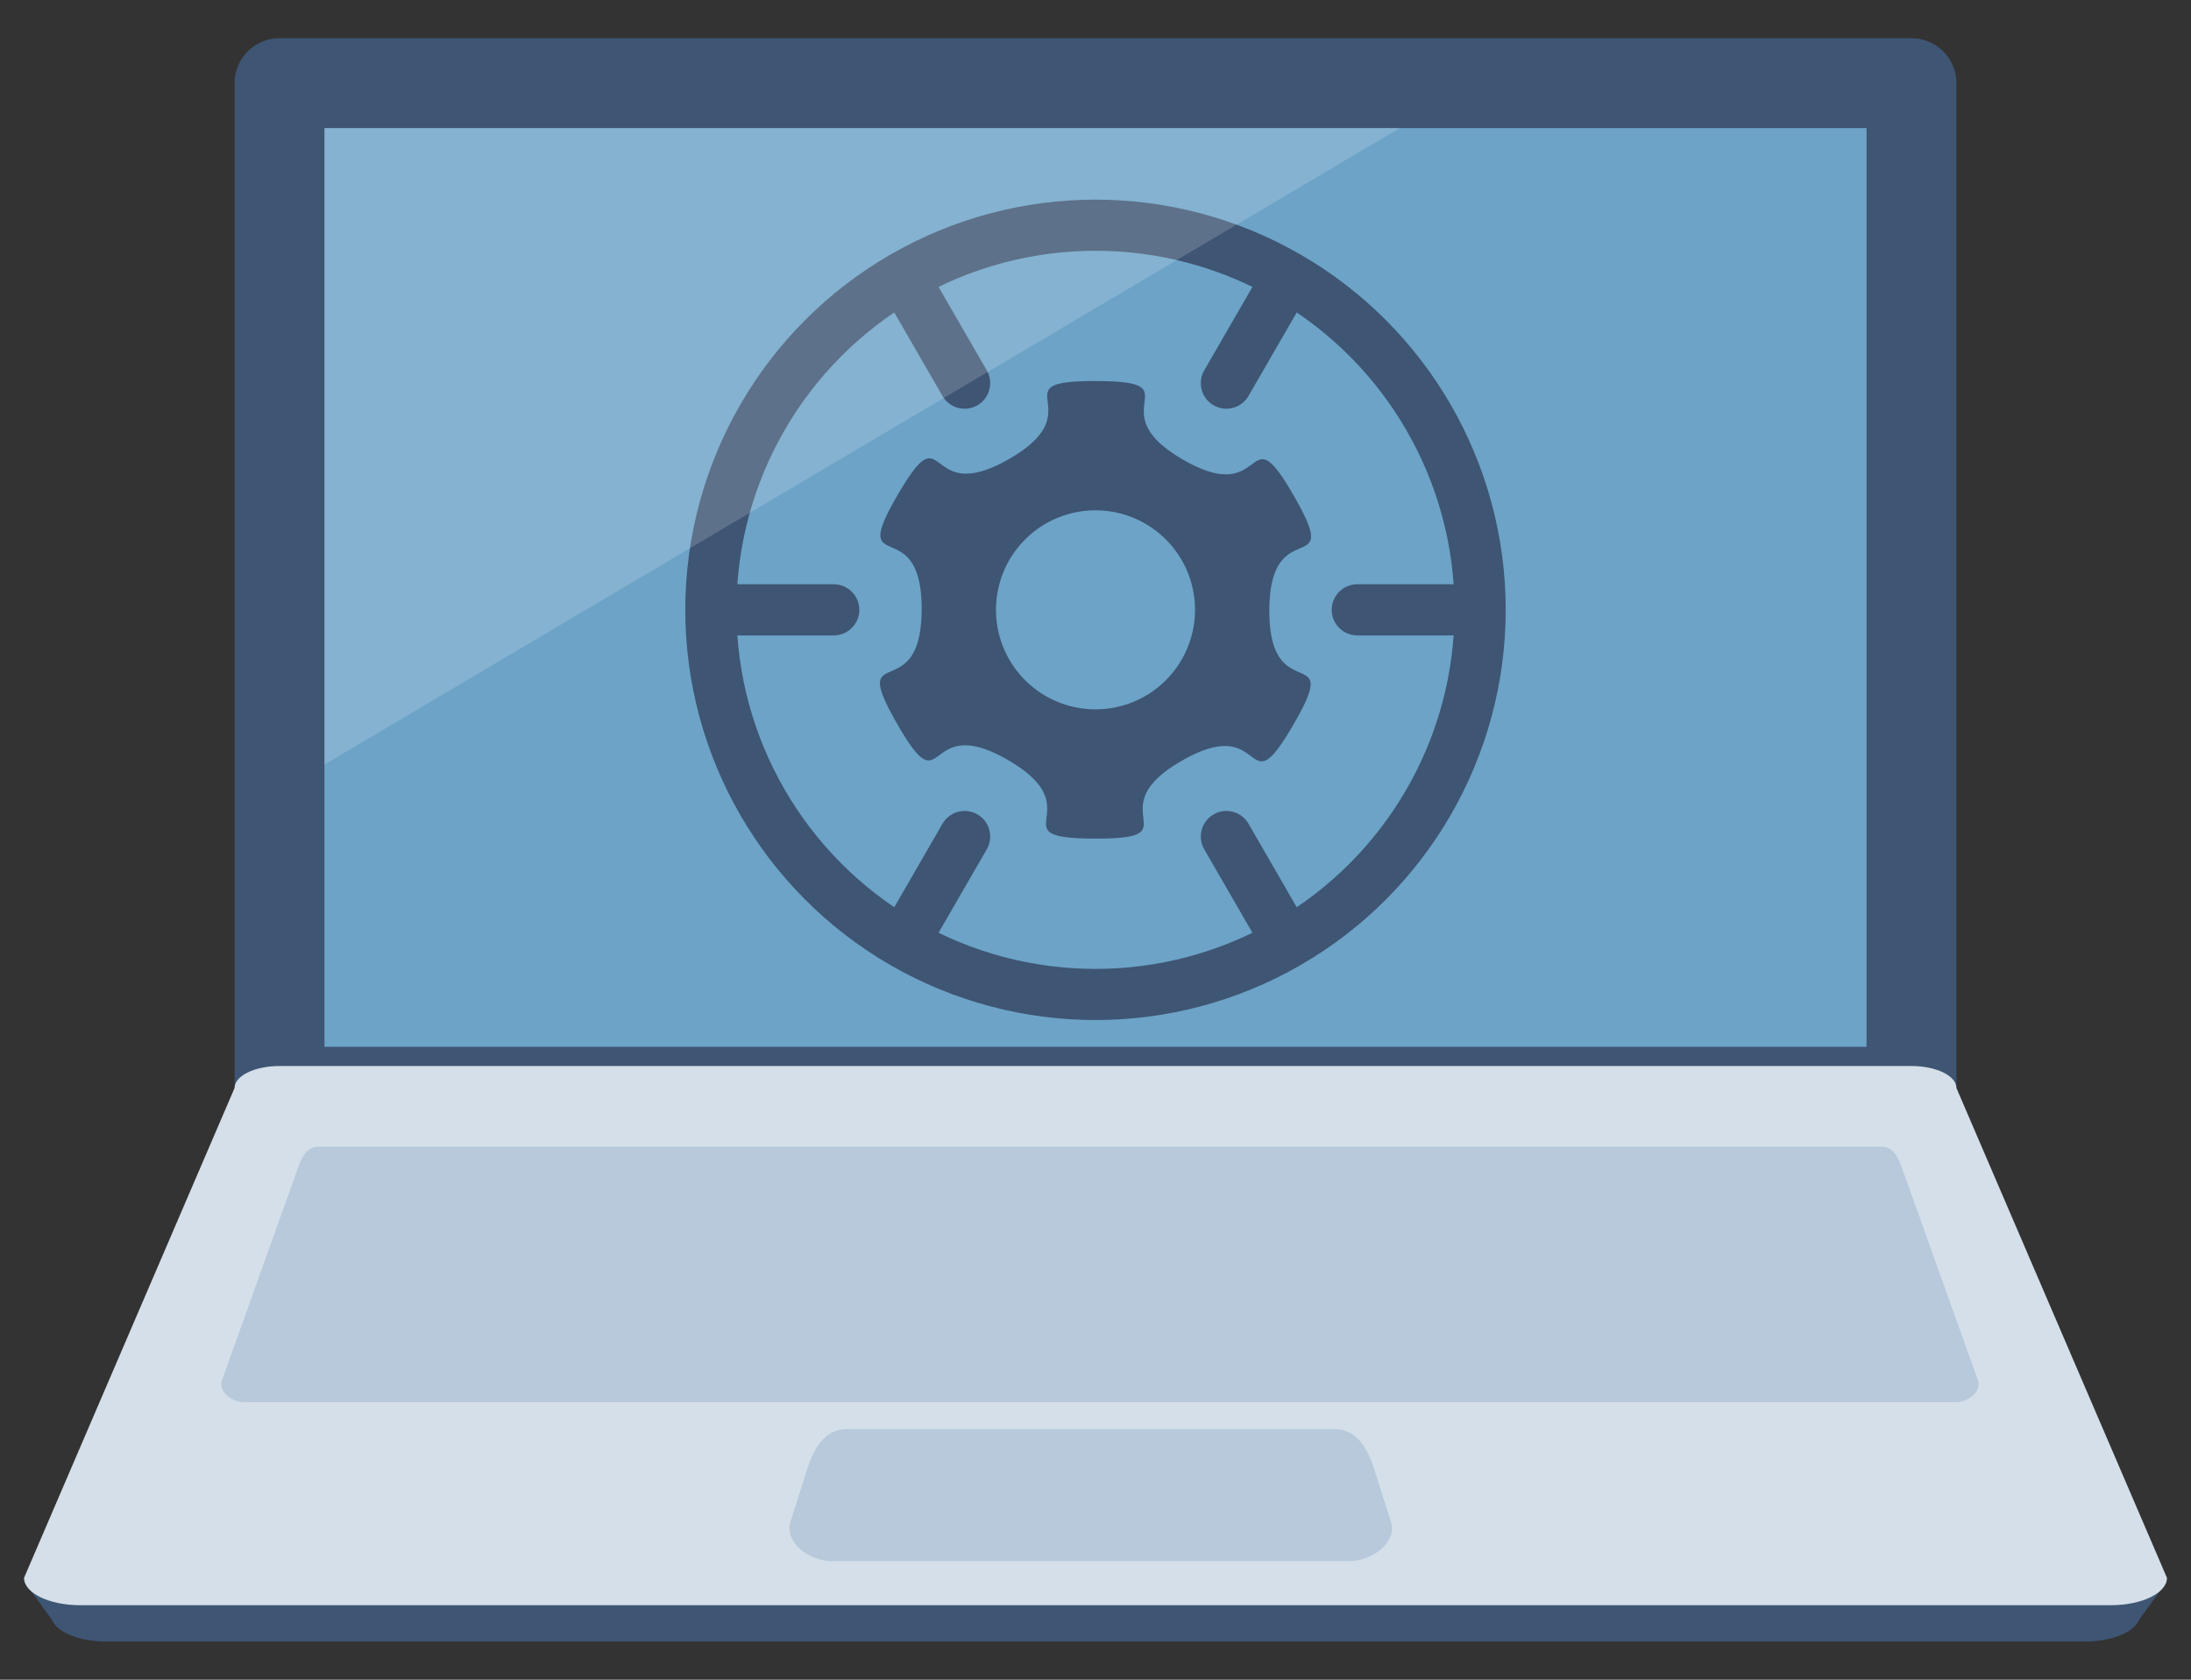 <?xml version="1.0" encoding="UTF-8" standalone="no"?>
<svg
   width="3000"
   height="2300"
   viewBox="0 0 793.75 608.542"
   version="1.1"
   id="svg8"
   sodipodi:docname="webtools.svg"
   inkscape:version="1.4 (86a8ad7, 2024-10-11)"
   xmlns:inkscape="http://www.inkscape.org/namespaces/inkscape"
   xmlns:sodipodi="http://sodipodi.sourceforge.net/DTD/sodipodi-0.dtd"
   xmlns="http://www.w3.org/2000/svg"
   xmlns:svg="http://www.w3.org/2000/svg">
  <rect x="0" y="0" width="793.75" height="608.542" fill="#333333" stroke="none"/>
  <sodipodi:namedview
     id="namedview1"
     pagecolor="#505050"
     bordercolor="#ffffff"
     borderopacity="1"
     inkscape:showpageshadow="0"
     inkscape:pageopacity="0"
     inkscape:pagecheckerboard="1"
     inkscape:deskcolor="#505050"
     inkscape:zoom="0.0725"
     inkscape:cx="34.482759"
     inkscape:cy="1234.4828"
     inkscape:current-layer="svg8"
     inkscape:window-width="3440"
     inkscape:window-height="1377"
     inkscape:window-x="-8"
     inkscape:window-y="-8"
     inkscape:window-maximized="1" />
  <defs
     id="defs2" />
  <rect
     style="fill:#6ca3c7;fill-opacity:1;fill-rule:nonzero;stroke:none;stroke-width:34.272;stroke-linecap:round;stroke-linejoin:round;stroke-miterlimit:4;stroke-dasharray:none;stroke-dashoffset:0;stroke-opacity:1;paint-order:markers stroke fill"
     id="rect847"
     width="588.202"
     height="350.437"
     x="102.774"
     y="37.603" />
  <path
     id="path1"
     style="fill:#3e5573;fill-opacity:1;stroke:none;stroke-width:1.357;stroke-linecap:round;stroke-linejoin:round"
     d="m 397.107,138.057 c -36.079,-0.101 -0.271,10.303 -31.567,28.255 -31.296,17.952 -22.199,-18.21 -40.326,12.985 -18.127,31.195 8.787,5.386 8.686,41.465 -0.101,36.079 -26.87,10.12 -8.918,41.416 17.952,31.296 9.058,-4.917 40.253,13.21 31.195,18.127 -4.67,28.33 31.408,28.431 36.079,0.101 0.271,-10.303 31.567,-28.255 31.296,-17.952 22.2,18.21 40.326,-12.985 18.127,-31.195 -8.787,-5.386 -8.687,-41.465 0.101,-36.079 26.87,-10.12 8.918,-41.416 -17.952,-31.296 -9.058,4.917 -40.253,-13.21 -31.195,-18.127 4.671,-28.33 -31.408,-28.431 z m -0.232,46.827 a 36.054,36.054 0 0 1 36.054,36.054 36.054,36.054 0 0 1 -36.054,36.054 36.054,36.054 0 0 1 -36.054,-36.054 36.054,36.054 0 0 1 36.054,-36.054 z" />
  <circle
     style="fill:none;stroke-width:18.521;stroke-linecap:round;stroke-linejoin:round;stroke:#3e5573;stroke-opacity:1;stroke-dasharray:none"
     id="path2"
     cx="396.875"
     cy="220.938"
     r="139.348" />
  <path
     style="fill:none;stroke:#3e5573;stroke-width:18.521;stroke-linecap:round;stroke-linejoin:round;stroke-dasharray:none;stroke-opacity:1"
     d="m 464.61,338.259 -20.32,-35.195 m -94.831,-164.252 -20.32,-35.195"
     id="path5"
     sodipodi:nodetypes="cccc" />
  <path
     style="fill:#ffffff;fill-opacity:0.167;fill-rule:nonzero;stroke:none;stroke-width:50.62;stroke-linecap:round;stroke-linejoin:round;stroke-miterlimit:4;stroke-dasharray:none;stroke-dashoffset:0;stroke-opacity:1;paint-order:markers stroke fill"
     d="m 130.676,37.603 -27.902,6.212 V 285.737 L 521.992,37.603 Z"
     id="path856" />
  <path
     style="color:#000000;font-style:normal;font-variant:normal;font-weight:normal;font-stretch:normal;font-size:medium;line-height:normal;font-family:sans-serif;font-variant-ligatures:normal;font-variant-position:normal;font-variant-caps:normal;font-variant-numeric:normal;font-variant-alternates:normal;font-feature-settings:normal;text-indent:0;text-align:start;text-decoration:none;text-decoration-line:none;text-decoration-style:solid;text-decoration-color:#000000;letter-spacing:normal;word-spacing:normal;text-transform:none;writing-mode:lr-tb;direction:ltr;text-orientation:mixed;dominant-baseline:auto;baseline-shift:baseline;text-anchor:start;white-space:normal;shape-padding:0;clip-rule:nonzero;display:inline;overflow:visible;visibility:visible;isolation:auto;mix-blend-mode:normal;color-interpolation:sRGB;color-interpolation-filters:linearRGB;solid-color:#000000;solid-opacity:1;vector-effect:none;fill:#3e5573;fill-opacity:1;fill-rule:nonzero;stroke:none;stroke-width:32.551;stroke-linecap:round;stroke-linejoin:round;stroke-miterlimit:4;stroke-dasharray:none;stroke-dashoffset:0;stroke-opacity:1;paint-order:markers stroke fill;color-rendering:auto;image-rendering:auto;shape-rendering:auto;text-rendering:auto;enable-background:accumulate"
     d="M 101.263,13.848 A 16.277,16.277 0 0 0 84.987,30.124 v 365.395 a 16.277,16.277 0 0 0 16.276,16.276 h 591.225 a 16.277,16.277 0 0 0 16.276,-16.276 V 30.124 A 16.277,16.277 0 0 0 692.487,13.848 Z M 117.538,46.399 H 676.212 V 379.244 H 117.538 Z"
     id="rect826" />
  <path
     style="color:#000000;font-style:normal;font-variant:normal;font-weight:normal;font-stretch:normal;font-size:medium;line-height:normal;font-family:sans-serif;font-variant-ligatures:normal;font-variant-position:normal;font-variant-caps:normal;font-variant-numeric:normal;font-variant-alternates:normal;font-feature-settings:normal;text-indent:0;text-align:start;text-decoration:none;text-decoration-line:none;text-decoration-style:solid;text-decoration-color:#000000;letter-spacing:normal;word-spacing:normal;text-transform:none;writing-mode:lr-tb;direction:ltr;text-orientation:mixed;dominant-baseline:auto;baseline-shift:baseline;text-anchor:start;white-space:normal;shape-padding:0;clip-rule:nonzero;display:inline;overflow:visible;visibility:visible;isolation:auto;mix-blend-mode:normal;color-interpolation:sRGB;color-interpolation-filters:linearRGB;solid-color:#000000;solid-opacity:1;vector-effect:none;fill:#3e5573;fill-opacity:1;fill-rule:nonzero;stroke:none;stroke-width:22.176;stroke-linecap:round;stroke-linejoin:round;stroke-miterlimit:4;stroke-dasharray:none;stroke-dashoffset:0;stroke-opacity:1;paint-order:markers stroke fill;color-rendering:auto;image-rendering:auto;shape-rendering:auto;text-rendering:auto;enable-background:accumulate"
     d="m 108.71,418.195 c -8.762,4.3e-4 -15.865,3.469 -15.866,7.749 l -62.309,144.985 -21.54,2.4 9.835,13.526 h 0.005 c 1.732,4.463 9.754,7.838 19.395,7.839 H 755.52 c 9.641,0 17.663,-3.376 19.395,-7.839 h 0.005 l 9.835,-13.526 -21.54,-2.4 -62.309,-144.985 c 0,-4.28 -7.104,-7.748 -15.866,-7.749 z"
     id="path849" />
  <path
     style="color:#000000;font-style:normal;font-variant:normal;font-weight:normal;font-stretch:normal;font-size:medium;line-height:normal;font-family:sans-serif;font-variant-ligatures:normal;font-variant-position:normal;font-variant-caps:normal;font-variant-numeric:normal;font-variant-alternates:normal;font-feature-settings:normal;text-indent:0;text-align:start;text-decoration:none;text-decoration-line:none;text-decoration-style:solid;text-decoration-color:#000000;letter-spacing:normal;word-spacing:normal;text-transform:none;writing-mode:lr-tb;direction:ltr;text-orientation:mixed;dominant-baseline:auto;baseline-shift:baseline;text-anchor:start;white-space:normal;shape-padding:0;clip-rule:nonzero;display:inline;overflow:visible;visibility:visible;isolation:auto;mix-blend-mode:normal;color-interpolation:sRGB;color-interpolation-filters:linearRGB;solid-color:#000000;solid-opacity:1;vector-effect:none;fill:#d4dfe9;fill-opacity:1;fill-rule:nonzero;stroke:none;stroke-width:22.749;stroke-linecap:round;stroke-linejoin:round;stroke-miterlimit:4;stroke-dasharray:none;stroke-dashoffset:0;stroke-opacity:1;paint-order:markers stroke fill;color-rendering:auto;image-rendering:auto;shape-rendering:auto;text-rendering:auto;enable-background:accumulate"
     d="m 101.263,386.205 c -8.988,4.4e-4 -16.275,3.559 -16.276,7.949 L 8.705,571.652 c 0.001,5.464 9.069,9.893 20.256,9.894 H 764.789 c 11.187,-5.4e-4 20.255,-4.43 20.256,-9.894 L 708.763,394.155 c -8.9e-4,-4.39 -7.287,-7.949 -16.276,-7.949 z"
     id="rect828" />
  <path
     style="fill:#b7c9db;fill-opacity:1;fill-rule:nonzero;stroke:none;stroke-width:37.85;stroke-linecap:round;stroke-linejoin:round;stroke-miterlimit:4;stroke-dasharray:none;stroke-dashoffset:0;stroke-opacity:1;paint-order:markers stroke fill"
     d="m 306.83,517.754 h 176.608 c 7.953,0 11.944,6.777 14.355,14.355 l 6.09,19.14 c 2.408,7.567 -6.782,14.355 -15.206,14.355 H 301.592 c -8.424,0 -17.614,-6.788 -15.206,-14.355 l 6.09,-19.14 c 2.411,-7.578 6.402,-14.355 14.355,-14.355 z"
     id="rect838" />
  <path
     style="fill:#b7c9db;fill-opacity:1;fill-rule:nonzero;stroke:none;stroke-width:32.551;stroke-linecap:round;stroke-linejoin:round;stroke-miterlimit:4;stroke-dasharray:none;stroke-dashoffset:0;stroke-opacity:1;paint-order:markers stroke fill"
     d="m 115.384,415.453 h 566.21 c 4.045,0 5.87,3.299 7.302,7.302 l 27.639,77.245 c 1.493,4.171 -3.567,7.997 -7.997,7.997 H 88.44 c -4.43,0 -9.49,-3.826 -7.997,-7.997 l 27.639,-77.245 c 1.385,-3.871 3.257,-7.302 7.302,-7.302 z"
     id="rect844" />
  <path
     style="fill:none;stroke:#3e5573;stroke-width:18.521;stroke-linecap:round;stroke-linejoin:round;stroke-dasharray:none;stroke-opacity:1"
     d="m 261.404,220.938 40.64,0 m 189.662,0 40.64,0"
     id="path3"
     sodipodi:nodetypes="cccc" />
  <path
     style="fill:none;stroke:#3e5573;stroke-width:18.521;stroke-linecap:round;stroke-linejoin:round;stroke-dasharray:none;stroke-opacity:1"
     d="m 329.14,338.259 20.32,-35.195 m 94.831,-164.252 20.32,-35.195"
     id="path4"
     sodipodi:nodetypes="cccc" />
</svg>
